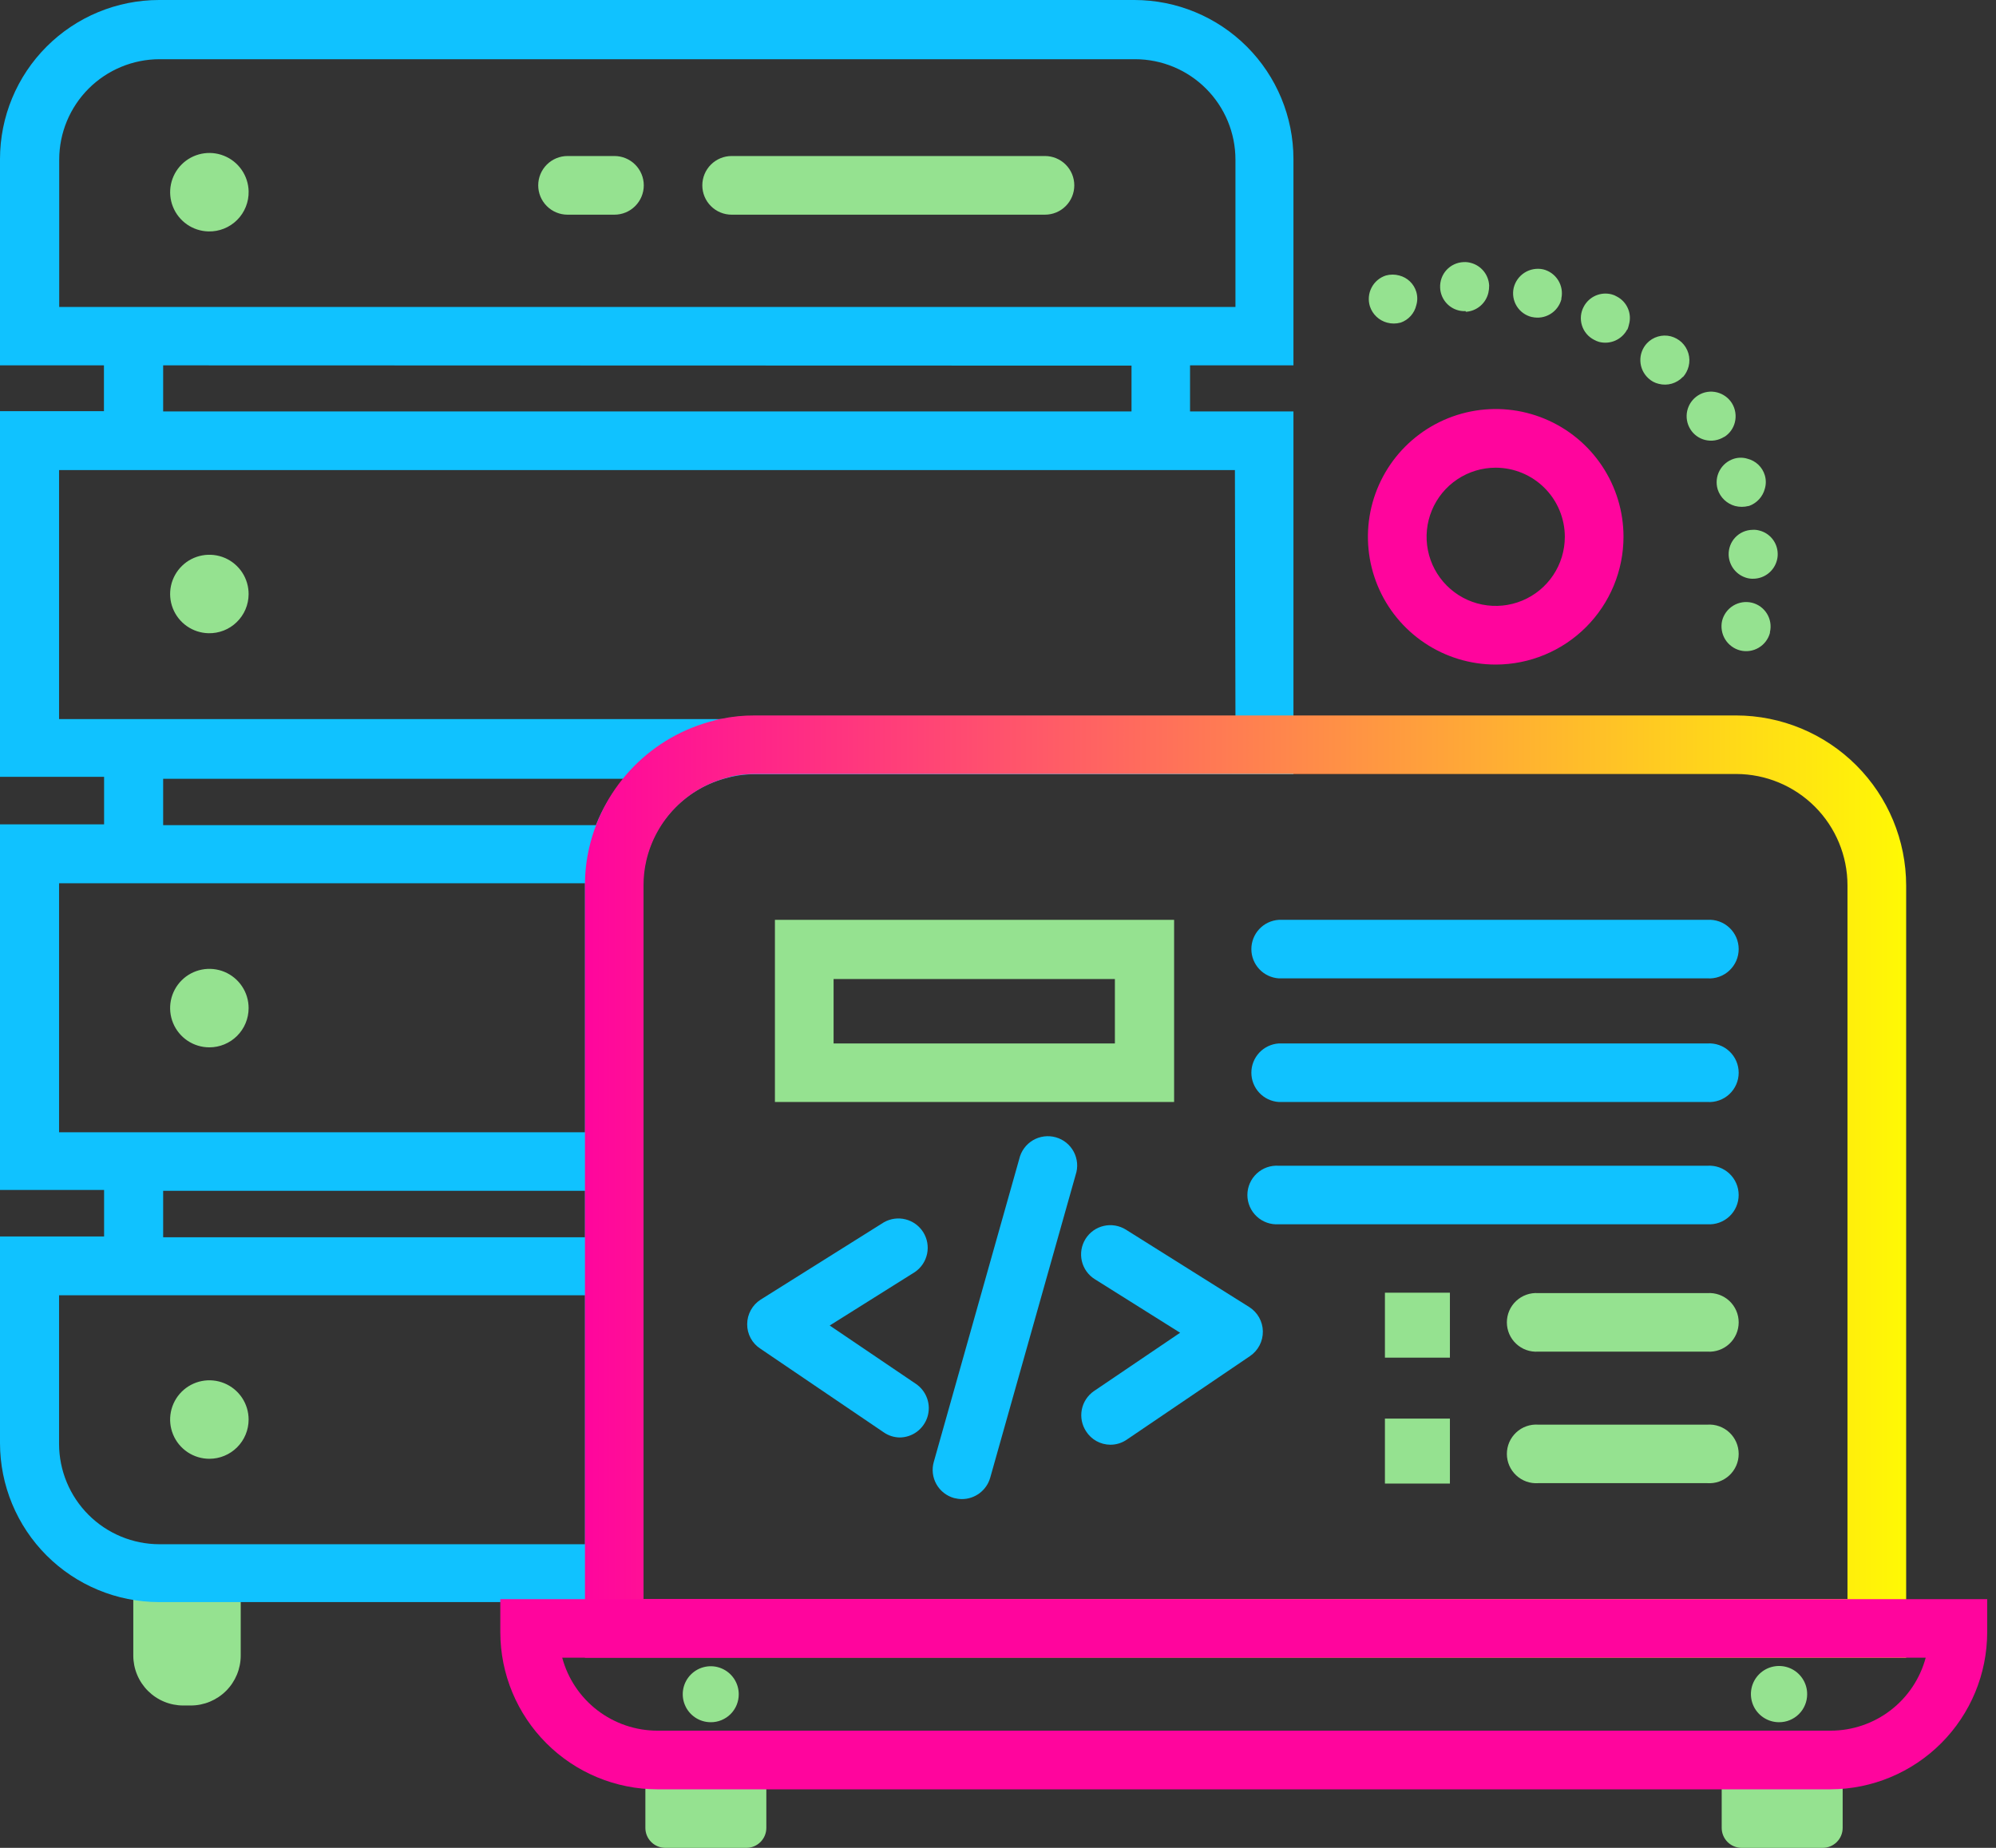 <svg width="108" height="100" viewBox="0 0 108 100" fill="none" xmlns="http://www.w3.org/2000/svg">
<rect x="0" y="0" width="108" height="100" fill="#333333" stroke="none"/>
<path d="M40.385 95.76H36C35.403 95.76 34.92 96.243 34.92 96.84V98.92C34.92 99.516 35.403 100 36 100H40.385C40.981 100 41.465 99.516 41.465 98.92V96.84C41.465 96.243 40.981 95.76 40.385 95.76Z" fill="#95E290"/>
<path d="M8.321 84.243H11.945C12.231 84.243 12.506 84.357 12.709 84.559C12.911 84.762 13.025 85.037 13.025 85.323V89.592C13.025 90.309 12.74 90.997 12.233 91.504C11.726 92.011 11.038 92.296 10.321 92.296H9.915C9.56 92.296 9.209 92.226 8.881 92.09C8.553 91.954 8.255 91.755 8.004 91.504C7.753 91.253 7.554 90.955 7.418 90.627C7.282 90.299 7.212 89.947 7.212 89.592V85.323C7.212 85.179 7.241 85.036 7.297 84.903C7.353 84.77 7.435 84.65 7.538 84.549C7.642 84.448 7.764 84.369 7.899 84.317C8.033 84.264 8.177 84.239 8.321 84.243Z" fill="#95E290"/>
<path d="M98.623 95.76H94.238C93.642 95.76 93.158 96.243 93.158 96.84V98.92C93.158 99.516 93.642 100 94.238 100H98.623C99.22 100 99.703 99.516 99.703 98.92V96.84C99.703 96.243 99.22 95.76 98.623 95.76Z" fill="#95E290"/>
<path d="M13.452 32.159C13.455 31.741 13.334 31.331 13.105 30.981C12.875 30.631 12.547 30.356 12.163 30.192C11.778 30.028 11.353 29.981 10.942 30.057C10.53 30.133 10.15 30.329 9.85 30.621C9.55 30.912 9.342 31.286 9.253 31.695C9.165 32.104 9.199 32.53 9.351 32.919C9.504 33.309 9.768 33.645 10.111 33.885C10.454 34.125 10.86 34.258 11.278 34.268C11.56 34.275 11.84 34.225 12.103 34.123C12.366 34.02 12.605 33.866 12.807 33.669C13.01 33.473 13.171 33.239 13.282 32.979C13.393 32.72 13.45 32.441 13.452 32.159Z" fill="#95E290"/>
<path d="M13.452 54.562C13.454 54.142 13.331 53.731 13.098 53.381C12.866 53.031 12.534 52.757 12.146 52.595C11.759 52.434 11.331 52.39 10.919 52.472C10.507 52.553 10.127 52.754 9.83 53.051C9.532 53.348 9.329 53.726 9.246 54.138C9.164 54.55 9.206 54.978 9.366 55.366C9.527 55.755 9.799 56.087 10.148 56.321C10.498 56.554 10.908 56.679 11.329 56.679C11.891 56.679 12.43 56.456 12.828 56.059C13.226 55.663 13.45 55.124 13.452 54.562Z" fill="#95E290"/>
<path d="M13.452 76.821C13.452 76.401 13.328 75.99 13.095 75.641C12.861 75.292 12.53 75.02 12.141 74.859C11.753 74.698 11.326 74.656 10.914 74.738C10.502 74.82 10.124 75.022 9.827 75.319C9.53 75.616 9.328 75.995 9.246 76.407C9.164 76.819 9.206 77.246 9.367 77.634C9.527 78.022 9.8 78.353 10.149 78.587C10.498 78.82 10.909 78.945 11.329 78.945C11.892 78.945 12.432 78.721 12.83 78.323C13.229 77.924 13.452 77.384 13.452 76.821Z" fill="#95E290"/>
<path d="M13.453 10.35C13.443 9.935 13.311 9.531 13.074 9.19C12.837 8.848 12.505 8.584 12.119 8.43C11.733 8.275 11.31 8.238 10.903 8.321C10.496 8.405 10.122 8.606 9.828 8.9C9.534 9.194 9.333 9.567 9.249 9.975C9.166 10.382 9.204 10.805 9.358 11.19C9.512 11.576 9.777 11.908 10.118 12.146C10.459 12.383 10.863 12.514 11.278 12.524C11.566 12.531 11.852 12.48 12.119 12.373C12.386 12.266 12.628 12.106 12.831 11.903C13.035 11.7 13.194 11.457 13.301 11.19C13.408 10.923 13.46 10.638 13.453 10.35Z" fill="#95E290"/>
<path d="M64.391 22.266V19.772H69.986V8.603C69.984 6.322 69.077 4.135 67.464 2.522C65.851 0.909 63.664 0.002 61.383 0H8.603C6.322 0.002 4.135 0.909 2.522 2.522C0.909 4.135 0.002 6.322 0 8.603V19.772H5.624V22.251H0V42.038H5.632V44.611H0V64.398H5.632V66.913H0V78.097C0.002 80.376 0.908 82.563 2.519 84.175C4.131 85.788 6.316 86.696 8.596 86.7H34.79V47.916C34.788 47.465 34.839 47.015 34.942 46.575C35.196 45.492 35.743 44.5 36.525 43.708C37.306 42.916 38.291 42.356 39.371 42.089L39.603 42.031C40 41.942 40.406 41.898 40.813 41.9H69.986V22.266H64.391ZM3.204 16.612V8.64C3.204 7.199 3.775 5.818 4.793 4.798C5.811 3.779 7.192 3.206 8.632 3.204H61.412C62.854 3.204 64.236 3.776 65.256 4.796C66.275 5.815 66.848 7.198 66.848 8.64V16.612H3.204ZM61.224 19.787V22.266H8.828V19.772L61.224 19.787ZM31.652 83.569H8.625C7.186 83.567 5.806 82.994 4.789 81.977C3.771 80.959 3.198 79.579 3.196 78.14V70.095H31.652V83.569ZM31.652 66.957H8.828V64.442H31.652V66.957ZM31.652 47.945V61.274H3.196V47.8H31.652V47.945ZM32.253 44.655H8.828V42.147H33.746C33.12 42.889 32.616 43.725 32.253 44.626V44.655ZM66.848 38.748H40.842C40.256 38.743 39.67 38.799 39.096 38.914H3.196V25.44H5.653H64.362H66.819L66.848 38.748Z" fill="url(#paint0_linear)"/>
<path d="M56.541 11.618H39.588C39.167 11.618 38.763 11.451 38.466 11.153C38.168 10.855 38.001 10.452 38.001 10.031C38.001 9.61 38.168 9.206 38.466 8.908C38.763 8.611 39.167 8.443 39.588 8.443H56.541C56.962 8.443 57.366 8.611 57.663 8.908C57.961 9.206 58.128 9.61 58.128 10.031C58.128 10.452 57.961 10.855 57.663 11.153C57.366 11.451 56.962 11.618 56.541 11.618ZM33.246 11.618H30.709C30.288 11.618 29.885 11.451 29.587 11.153C29.289 10.855 29.122 10.452 29.122 10.031C29.122 9.61 29.289 9.206 29.587 8.908C29.885 8.611 30.288 8.443 30.709 8.443H33.246C33.667 8.443 34.071 8.611 34.368 8.908C34.666 9.206 34.834 9.61 34.834 10.031C34.834 10.452 34.666 10.855 34.368 11.153C34.071 11.451 33.667 11.618 33.246 11.618Z" fill="#95E290"/>
<path d="M103.139 89.708H31.652V47.916C31.648 47.223 31.726 46.532 31.884 45.858C32.27 44.203 33.105 42.687 34.296 41.475C35.488 40.264 36.991 39.406 38.64 38.994C38.755 38.953 38.874 38.924 38.995 38.907C39.602 38.777 40.222 38.714 40.843 38.718H93.941C96.38 38.722 98.717 39.693 100.441 41.417C102.165 43.141 103.135 45.478 103.139 47.916V89.708ZM34.82 86.533H99.964V47.916C99.964 46.318 99.33 44.785 98.201 43.655C97.071 42.524 95.54 41.888 93.941 41.886H40.843C40.424 41.884 40.006 41.928 39.596 42.016L39.401 42.074C38.32 42.343 37.335 42.905 36.554 43.698C35.772 44.49 35.225 45.484 34.972 46.568C34.869 47.01 34.818 47.462 34.82 47.916V86.533Z" fill="url(#paint1_linear)"/>
<path d="M99.051 96.833H35.566C33.314 96.829 31.156 95.933 29.564 94.34C27.971 92.748 27.075 90.59 27.071 88.338V86.54H107.523V88.338C107.52 90.586 106.626 92.741 105.039 94.333C103.451 95.924 101.299 96.823 99.051 96.833ZM30.42 89.708C30.724 90.84 31.393 91.841 32.323 92.555C33.254 93.269 34.393 93.657 35.566 93.658H99.051C100.224 93.658 101.364 93.271 102.294 92.557C103.225 91.842 103.893 90.841 104.197 89.708H30.42Z" fill="url(#paint2_linear)"/>
<path d="M63.529 59.636H41.93V49.779H63.529V59.636ZM45.104 56.469H60.325V52.982H45.104V56.469Z" fill="#95E290"/>
<path d="M92.382 52.946H69.189C68.788 52.919 68.411 52.74 68.137 52.446C67.862 52.152 67.709 51.765 67.709 51.362C67.709 50.96 67.862 50.572 68.137 50.278C68.411 49.984 68.788 49.806 69.189 49.779H92.382C92.6 49.764 92.817 49.794 93.022 49.867C93.227 49.94 93.415 50.054 93.573 50.203C93.732 50.351 93.859 50.531 93.946 50.73C94.032 50.93 94.077 51.145 94.077 51.362C94.077 51.58 94.032 51.795 93.946 51.994C93.859 52.194 93.732 52.373 93.573 52.522C93.415 52.67 93.227 52.785 93.022 52.858C92.817 52.931 92.6 52.961 92.382 52.946Z" fill="url(#paint3_linear)"/>
<path d="M92.382 59.636H69.189C68.788 59.609 68.411 59.43 68.137 59.136C67.862 58.842 67.709 58.455 67.709 58.052C67.709 57.65 67.862 57.262 68.137 56.968C68.411 56.674 68.788 56.496 69.189 56.468H92.382C92.6 56.454 92.817 56.484 93.022 56.557C93.227 56.63 93.415 56.744 93.573 56.892C93.732 57.041 93.859 57.221 93.946 57.42C94.032 57.62 94.077 57.835 94.077 58.052C94.077 58.27 94.032 58.485 93.946 58.684C93.859 58.884 93.732 59.063 93.573 59.212C93.415 59.36 93.227 59.475 93.022 59.547C92.817 59.62 92.6 59.651 92.382 59.636Z" fill="url(#paint4_linear)"/>
<path d="M92.382 66.254H69.189C68.972 66.268 68.754 66.238 68.549 66.165C68.344 66.092 68.156 65.978 67.998 65.829C67.839 65.681 67.712 65.501 67.625 65.302C67.539 65.102 67.494 64.887 67.494 64.67C67.494 64.452 67.539 64.237 67.625 64.038C67.712 63.838 67.839 63.659 67.998 63.51C68.156 63.362 68.344 63.247 68.549 63.174C68.754 63.102 68.972 63.072 69.189 63.086H92.382C92.599 63.072 92.817 63.102 93.022 63.174C93.226 63.247 93.414 63.362 93.573 63.51C93.732 63.659 93.859 63.838 93.945 64.038C94.032 64.237 94.076 64.452 94.076 64.67C94.076 64.887 94.032 65.102 93.945 65.302C93.859 65.501 93.732 65.681 93.573 65.829C93.414 65.978 93.226 66.092 93.022 66.165C92.817 66.238 92.599 66.268 92.382 66.254Z" fill="url(#paint5_linear)"/>
<path d="M97.782 91.686C97.784 91.385 97.696 91.09 97.529 90.839C97.363 90.588 97.126 90.391 96.848 90.275C96.57 90.159 96.263 90.128 95.968 90.186C95.672 90.243 95.4 90.388 95.187 90.6C94.973 90.813 94.827 91.084 94.768 91.38C94.709 91.675 94.739 91.981 94.853 92.26C94.968 92.539 95.163 92.777 95.414 92.944C95.664 93.112 95.959 93.201 96.26 93.201C96.46 93.202 96.658 93.164 96.842 93.088C97.027 93.012 97.195 92.901 97.336 92.76C97.478 92.62 97.59 92.452 97.666 92.268C97.743 92.084 97.782 91.886 97.782 91.686Z" fill="#95E290"/>
<path d="M39.972 91.687C39.972 91.387 39.883 91.094 39.717 90.845C39.55 90.596 39.314 90.402 39.037 90.287C38.76 90.172 38.456 90.142 38.162 90.201C37.868 90.259 37.598 90.404 37.386 90.616C37.174 90.827 37.03 91.097 36.971 91.391C36.913 91.685 36.943 91.99 37.058 92.266C37.172 92.543 37.367 92.78 37.616 92.946C37.865 93.113 38.158 93.201 38.457 93.201C38.656 93.203 38.854 93.164 39.038 93.088C39.222 93.012 39.39 92.901 39.531 92.76C39.671 92.619 39.783 92.452 39.859 92.267C39.934 92.083 39.973 91.886 39.972 91.687Z" fill="#95E290"/>
<path d="M60.078 78.184C59.816 78.182 59.559 78.115 59.33 77.989C59.1 77.862 58.907 77.68 58.766 77.459C58.539 77.113 58.456 76.692 58.534 76.286C58.613 75.88 58.847 75.521 59.186 75.285L63.854 72.124L59.237 69.225C59.061 69.115 58.908 68.971 58.788 68.802C58.667 68.632 58.582 68.441 58.535 68.238C58.489 68.035 58.483 67.826 58.517 67.621C58.552 67.416 58.627 67.22 58.737 67.044C58.847 66.868 58.991 66.715 59.161 66.594C59.33 66.474 59.522 66.388 59.724 66.342C59.927 66.295 60.136 66.289 60.341 66.324C60.546 66.359 60.742 66.433 60.919 66.543L67.594 70.733C67.816 70.874 68 71.068 68.129 71.297C68.257 71.527 68.327 71.784 68.331 72.047C68.335 72.311 68.274 72.571 68.153 72.804C68.032 73.038 67.855 73.237 67.637 73.386L60.969 77.908C60.707 78.089 60.396 78.185 60.078 78.184Z" fill="url(#paint6_linear)"/>
<path d="M48.713 77.792C48.395 77.794 48.084 77.698 47.822 77.517L41.154 72.994C40.929 72.851 40.744 72.653 40.617 72.418C40.49 72.183 40.425 71.92 40.429 71.653C40.43 71.391 40.498 71.132 40.624 70.902C40.751 70.671 40.933 70.476 41.154 70.334L47.829 66.145C48.185 65.944 48.605 65.888 49.001 65.988C49.397 66.089 49.739 66.339 49.956 66.685C50.172 67.032 50.247 67.449 50.164 67.849C50.081 68.249 49.847 68.602 49.511 68.834L44.894 71.733L49.561 74.893C49.842 75.084 50.053 75.36 50.166 75.68C50.278 76 50.285 76.347 50.185 76.671C50.085 76.996 49.884 77.279 49.612 77.481C49.339 77.683 49.009 77.792 48.67 77.792H48.713Z" fill="url(#paint7_linear)"/>
<path d="M52.048 81.126C51.904 81.124 51.76 81.105 51.62 81.069C51.42 81.013 51.232 80.917 51.068 80.788C50.904 80.66 50.768 80.5 50.666 80.318C50.564 80.136 50.499 79.936 50.475 79.729C50.451 79.522 50.468 79.312 50.526 79.112L55.15 62.717C55.199 62.507 55.289 62.31 55.416 62.137C55.543 61.963 55.704 61.818 55.889 61.708C56.074 61.599 56.279 61.528 56.492 61.501C56.705 61.473 56.922 61.489 57.128 61.547C57.335 61.606 57.528 61.705 57.695 61.84C57.862 61.976 58 62.143 58.1 62.333C58.2 62.523 58.261 62.732 58.279 62.946C58.296 63.16 58.27 63.376 58.201 63.579L53.577 79.974C53.481 80.306 53.281 80.597 53.005 80.805C52.729 81.013 52.393 81.126 52.048 81.126Z" fill="url(#paint8_linear)"/>
<path d="M92.383 73.146H83.229C83.012 73.161 82.794 73.131 82.589 73.058C82.384 72.985 82.197 72.871 82.038 72.722C81.879 72.574 81.752 72.394 81.665 72.195C81.579 71.995 81.534 71.78 81.534 71.562C81.534 71.345 81.579 71.13 81.665 70.93C81.752 70.731 81.879 70.551 82.038 70.403C82.197 70.254 82.384 70.14 82.589 70.067C82.794 69.994 83.012 69.964 83.229 69.979H92.383C92.6 69.964 92.817 69.994 93.022 70.067C93.227 70.14 93.415 70.254 93.574 70.403C93.733 70.551 93.859 70.731 93.946 70.93C94.033 71.13 94.077 71.345 94.077 71.562C94.077 71.78 94.033 71.995 93.946 72.195C93.859 72.394 93.733 72.574 93.574 72.722C93.415 72.871 93.227 72.985 93.022 73.058C92.817 73.131 92.6 73.161 92.383 73.146Z" fill="#95E290"/>
<path d="M92.383 80.264H83.229C83.012 80.279 82.794 80.249 82.589 80.176C82.384 80.103 82.197 79.989 82.038 79.84C81.879 79.692 81.752 79.512 81.665 79.313C81.579 79.113 81.534 78.898 81.534 78.681C81.534 78.463 81.579 78.248 81.665 78.048C81.752 77.849 81.879 77.669 82.038 77.521C82.197 77.372 82.384 77.258 82.589 77.185C82.794 77.112 83.012 77.082 83.229 77.097H92.383C92.6 77.082 92.817 77.112 93.022 77.185C93.227 77.258 93.415 77.372 93.574 77.521C93.733 77.669 93.859 77.849 93.946 78.048C94.033 78.248 94.077 78.463 94.077 78.681C94.077 78.898 94.033 79.113 93.946 79.313C93.859 79.512 93.733 79.692 93.574 79.84C93.415 79.989 93.227 80.103 93.022 80.176C92.817 80.249 92.6 80.279 92.383 80.264Z" fill="#95E290"/>
<path d="M78.452 69.957H74.936V73.472H78.452V69.957Z" fill="#95E290"/>
<path d="M78.452 76.77H74.936V80.286H78.452V76.77Z" fill="#95E290"/>
<path d="M94.173 35.203C93.83 35.119 93.533 34.903 93.347 34.602C93.162 34.301 93.102 33.939 93.18 33.594C93.266 33.252 93.483 32.958 93.784 32.775C94.085 32.592 94.446 32.535 94.789 32.616C95.13 32.698 95.424 32.912 95.608 33.211C95.791 33.51 95.849 33.869 95.768 34.21V34.254C95.677 34.588 95.46 34.874 95.163 35.051C94.865 35.229 94.51 35.283 94.173 35.203ZM94.898 31.318C94.776 31.325 94.654 31.313 94.536 31.282C94.257 31.209 94.01 31.049 93.829 30.824C93.649 30.6 93.546 30.323 93.535 30.035C93.529 29.861 93.557 29.688 93.618 29.524C93.679 29.361 93.772 29.212 93.891 29.085C94.011 28.958 94.154 28.857 94.313 28.786C94.472 28.715 94.644 28.677 94.818 28.673C94.943 28.663 95.068 28.676 95.188 28.709C95.468 28.777 95.717 28.936 95.898 29.16C96.078 29.384 96.18 29.661 96.188 29.948C96.193 30.076 96.178 30.203 96.145 30.325C96.072 30.601 95.913 30.846 95.692 31.024C95.47 31.203 95.197 31.306 94.912 31.318H94.898ZM94.608 27.383C94.37 27.444 94.121 27.444 93.883 27.383C93.664 27.323 93.463 27.21 93.298 27.053C93.133 26.896 93.011 26.701 92.941 26.484C92.839 26.147 92.875 25.783 93.041 25.472C93.207 25.161 93.489 24.928 93.825 24.824C94.062 24.752 94.314 24.752 94.55 24.824C94.772 24.879 94.975 24.991 95.141 25.148C95.306 25.306 95.427 25.504 95.492 25.723C95.562 25.959 95.562 26.211 95.492 26.448C95.436 26.662 95.328 26.86 95.178 27.023C95.027 27.186 94.839 27.309 94.63 27.383H94.608ZM93.289 23.643C93.137 23.738 92.968 23.802 92.791 23.831C92.615 23.86 92.434 23.852 92.26 23.809C91.929 23.727 91.643 23.519 91.463 23.23C91.276 22.93 91.215 22.57 91.294 22.226C91.373 21.882 91.585 21.584 91.883 21.396C92.034 21.3 92.204 21.236 92.381 21.209C92.558 21.182 92.739 21.191 92.912 21.236C93.242 21.322 93.527 21.529 93.709 21.816C93.805 21.971 93.868 22.142 93.895 22.322C93.923 22.501 93.914 22.684 93.869 22.86C93.787 23.184 93.585 23.464 93.303 23.643H93.289ZM91.057 20.396C90.893 20.57 90.685 20.696 90.456 20.763C90.226 20.829 89.983 20.832 89.752 20.773C89.536 20.723 89.338 20.616 89.179 20.461C88.922 20.221 88.77 19.889 88.757 19.537C88.743 19.186 88.869 18.843 89.107 18.584C89.269 18.409 89.475 18.281 89.703 18.214C89.931 18.146 90.174 18.141 90.404 18.2C90.62 18.258 90.819 18.367 90.984 18.518C91.16 18.683 91.288 18.891 91.356 19.122C91.424 19.353 91.428 19.597 91.368 19.83C91.314 20.039 91.212 20.233 91.071 20.396H91.057ZM88.041 17.837C87.9 18.102 87.674 18.311 87.399 18.432C87.125 18.553 86.817 18.578 86.527 18.504C86.431 18.476 86.338 18.437 86.251 18.388C86.096 18.308 85.957 18.199 85.845 18.065C85.732 17.932 85.648 17.777 85.596 17.61C85.544 17.444 85.526 17.268 85.542 17.094C85.559 16.92 85.61 16.752 85.693 16.598C85.833 16.331 86.059 16.12 86.334 15.999C86.609 15.878 86.917 15.854 87.208 15.931C87.305 15.956 87.398 15.995 87.483 16.047C87.75 16.184 87.961 16.409 88.081 16.684C88.201 16.958 88.223 17.266 88.143 17.555C88.122 17.651 88.093 17.746 88.056 17.837H88.041ZM82.881 17.156C82.544 17.075 82.252 16.864 82.069 16.57C81.886 16.276 81.826 15.921 81.902 15.583C81.984 15.24 82.196 14.942 82.494 14.754C82.792 14.566 83.152 14.502 83.497 14.576C83.833 14.658 84.124 14.869 84.308 15.162C84.492 15.456 84.555 15.81 84.483 16.148V16.199C84.394 16.533 84.178 16.82 83.882 16.998C83.586 17.177 83.232 17.233 82.895 17.156H82.881ZM79.3 16.837C79.166 16.844 79.032 16.829 78.902 16.794C78.629 16.721 78.387 16.563 78.211 16.342C78.035 16.122 77.934 15.851 77.923 15.569C77.915 15.394 77.941 15.22 78 15.055C78.059 14.891 78.15 14.74 78.268 14.611C78.386 14.482 78.529 14.378 78.687 14.305C78.846 14.232 79.017 14.191 79.192 14.184C79.326 14.176 79.461 14.191 79.59 14.228C79.863 14.301 80.106 14.459 80.283 14.679C80.46 14.9 80.563 15.17 80.576 15.453C80.577 15.584 80.562 15.716 80.533 15.844C80.468 16.124 80.314 16.375 80.094 16.561C79.875 16.746 79.602 16.856 79.315 16.873L79.3 16.837ZM75.778 17.46C75.541 17.525 75.29 17.525 75.053 17.46C74.838 17.403 74.64 17.292 74.478 17.139C74.316 16.986 74.195 16.795 74.125 16.583C74.018 16.247 74.049 15.882 74.211 15.568C74.372 15.254 74.652 15.017 74.988 14.909C75.225 14.844 75.475 14.844 75.713 14.909C75.929 14.965 76.128 15.075 76.289 15.23C76.451 15.385 76.569 15.579 76.633 15.793C76.704 16.03 76.704 16.282 76.633 16.518C76.583 16.734 76.479 16.934 76.331 17.098C76.182 17.263 75.995 17.388 75.785 17.46H75.778Z" fill="#95E290"/>
<path d="M80.93 35.964C79.563 35.964 78.226 35.559 77.089 34.799C75.951 34.039 75.065 32.959 74.542 31.696C74.019 30.432 73.882 29.042 74.148 27.701C74.415 26.36 75.074 25.128 76.041 24.16C77.008 23.194 78.24 22.535 79.581 22.268C80.923 22.001 82.313 22.138 83.576 22.662C84.84 23.185 85.92 24.071 86.679 25.208C87.439 26.345 87.845 27.682 87.845 29.05C87.843 30.883 87.114 32.641 85.817 33.937C84.521 35.233 82.763 35.962 80.93 35.964ZM80.93 25.31C80.191 25.31 79.467 25.529 78.852 25.94C78.237 26.351 77.758 26.935 77.475 27.619C77.192 28.302 77.118 29.054 77.262 29.779C77.406 30.505 77.763 31.171 78.286 31.694C78.809 32.217 79.475 32.574 80.201 32.718C80.926 32.862 81.678 32.788 82.361 32.505C83.045 32.222 83.629 31.743 84.04 31.128C84.451 30.513 84.67 29.79 84.67 29.05C84.668 28.058 84.274 27.108 83.573 26.407C82.872 25.706 81.921 25.312 80.93 25.31Z" fill="url(#paint9_linear)"/>
<defs>
<linearGradient id="paint0_linear" x1="105083" y1="24322.8" x2="111841" y2="24322.8" gradientUnits="userSpaceOnUse">
<stop stop-color="#10C2FF"/>
<stop offset="0.22" stop-color="#12B4FF"/>
<stop offset="0.62" stop-color="#1690FF"/>
<stop offset="1" stop-color="#1A68FF"/>
</linearGradient>
<linearGradient id="paint1_linear" x1="31.652" y1="64.21" x2="103.139" y2="64.21" gradientUnits="userSpaceOnUse">
<stop stop-color="#FF059D"/>
<stop offset="1" stop-color="#FFF904"/>
</linearGradient>
<linearGradient id="paint2_linear" x1="123826" y1="3660.16" x2="132760" y2="3660.16" gradientUnits="userSpaceOnUse">
<stop stop-color="#FF059D"/>
<stop offset="1" stop-color="#FFF904"/>
</linearGradient>
<linearGradient id="paint3_linear" x1="42117.9" y1="975.456" x2="43076.3" y2="975.456" gradientUnits="userSpaceOnUse">
<stop stop-color="#10C2FF"/>
<stop offset="0.22" stop-color="#12B4FF"/>
<stop offset="0.62" stop-color="#1690FF"/>
<stop offset="1" stop-color="#1A68FF"/>
</linearGradient>
<linearGradient id="paint4_linear" x1="42117.9" y1="1011.26" x2="43076.3" y2="1011.26" gradientUnits="userSpaceOnUse">
<stop stop-color="#10C2FF"/>
<stop offset="0.22" stop-color="#12B4FF"/>
<stop offset="0.62" stop-color="#1690FF"/>
<stop offset="1" stop-color="#1A68FF"/>
</linearGradient>
<linearGradient id="paint5_linear" x1="42459.8" y1="1047.02" x2="43425.8" y2="1047.02" gradientUnits="userSpaceOnUse">
<stop stop-color="#10C2FF"/>
<stop offset="0.22" stop-color="#12B4FF"/>
<stop offset="0.62" stop-color="#1690FF"/>
<stop offset="1" stop-color="#1A68FF"/>
</linearGradient>
<linearGradient id="paint6_linear" x1="15620.9" y1="3873.18" x2="15754.5" y2="3873.18" gradientUnits="userSpaceOnUse">
<stop stop-color="#10C2FF"/>
<stop offset="0.22" stop-color="#12B4FF"/>
<stop offset="0.62" stop-color="#1690FF"/>
<stop offset="1" stop-color="#1A68FF"/>
</linearGradient>
<linearGradient id="paint7_linear" x1="15342.5" y1="3857.08" x2="15476" y2="3857.08" gradientUnits="userSpaceOnUse">
<stop stop-color="#10C2FF"/>
<stop offset="0.22" stop-color="#12B4FF"/>
<stop offset="0.62" stop-color="#1690FF"/>
<stop offset="1" stop-color="#1A68FF"/>
</linearGradient>
<linearGradient id="paint8_linear" x1="12334.5" y1="6329.51" x2="12418.7" y2="6329.51" gradientUnits="userSpaceOnUse">
<stop stop-color="#10C2FF"/>
<stop offset="0.22" stop-color="#12B4FF"/>
<stop offset="0.62" stop-color="#1690FF"/>
<stop offset="1" stop-color="#1A68FF"/>
</linearGradient>
<linearGradient id="paint9_linear" x1="22250" y1="3628.76" x2="22513.7" y2="3628.76" gradientUnits="userSpaceOnUse">
<stop stop-color="#FF059D"/>
<stop offset="1" stop-color="#FFF904"/>
</linearGradient>
</defs>
</svg>
